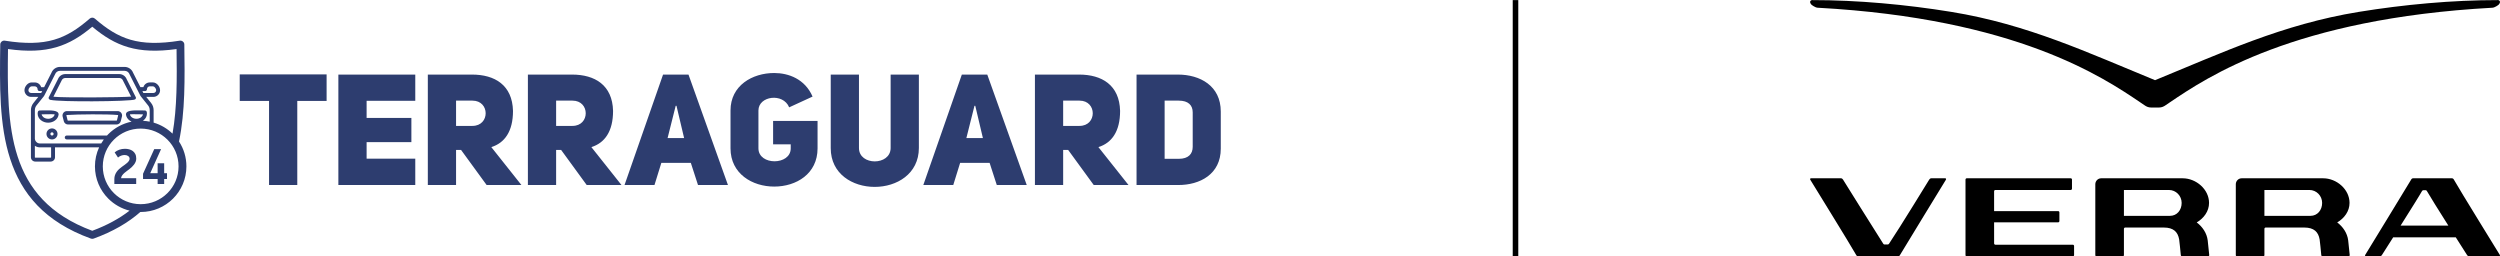 <?xml version="1.0" encoding="UTF-8"?> <!-- Creator: CorelDRAW 2019 (64-Bit) --> <svg xmlns="http://www.w3.org/2000/svg" xmlns:xlink="http://www.w3.org/1999/xlink" xml:space="preserve" width="809px" height="83px" style="shape-rendering:geometricPrecision; text-rendering:geometricPrecision; image-rendering:optimizeQuality; fill-rule:evenodd; clip-rule:evenodd" viewBox="0 0 30102100 3086200"> <defs> <style type="text/css"> <![CDATA[ .fil2 {fill:black} .fil1 {fill:black;fill-rule:nonzero} .fil0 {fill:#2D3D6F;fill-rule:nonzero} ]]> </style> </defs> <g id="Слой_x0020_1">  <g id="_1645095054992"> <g> <path class="fil0" d="M1095200 2872000c-559900,-202900 -837000,-543400 -972300,-958700 -133400,-409300 -126800,-887900 -119800,-1378800 300,-25900 21600,-46700 47600,-46400l6900 600c248800,39700 434500,34500 592400,-11000 156800,-45300 288800,-131800 430200,-254700 18200,-15800 45100,-15200 62600,500 141200,122600 273100,208900 429700,254200 157800,45500 343600,50700 592400,10900 25700,-4000 49900,13400 53900,39100 500,2900 700,5800 600,8700 5800,408100 11200,807800 -64000,1166100 56300,86200 89100,189200 89100,299800 0,151700 -61600,289100 -161200,388500 -99700,99300 -237300,160800 -389400,160800l-4300 0c-145200,127600 -329300,235900 -562300,320400 -10800,3900 -22100,3600 -32100,0zm545400 -963500c0,13800 -2600,26700 -7600,38700 -5100,12000 -11600,23200 -19600,33800 -7900,10500 -16700,20300 -26200,29200 -9600,8900 -19000,17100 -28400,24400 -8500,6900 -18200,14100 -29000,21600 -10800,7500 -21200,15800 -31400,24700 -10200,8900 -19100,18600 -26900,29200 -7700,10600 -12400,22100 -14000,34700l182500 0 0 69400 -263100 0 0 -59500c0,-17100 2600,-32700 7700,-47100 5000,-14400 11900,-27800 20400,-39800 8500,-12200 18400,-23400 29600,-33500 11200,-10200 22700,-19500 34500,-27900 11400,-8200 22600,-16100 33600,-23800 10900,-7700 20700,-15500 29300,-23400 8500,-7800 15400,-15900 20700,-24000 5300,-8100 7900,-16600 7900,-25600 0,-6900 -1600,-13100 -4900,-18400 -3200,-5500 -7600,-10200 -13100,-14000 -5500,-3900 -11800,-6800 -18900,-8900 -7100,-2000 -14500,-3000 -22300,-3000 -14200,0 -28400,2500 -42400,7600 -14000,5100 -26700,12700 -38100,22800l-40300 -61800c15400,-13900 34000,-24600 55500,-32200 21600,-7600 44600,-11300 69000,-11300 16300,0 32500,2000 48800,6100 16300,4000 30800,10600 43700,19800 12800,9100 23200,21200 31100,36200 7900,15000 11900,33700 11900,56000zm336200 245400l0 60300 -78800 0 0 -60300 -175700 0 0 -62700 134900 -296600 82300 0 -130600 289900 89100 0 0 -119900 78800 0 0 119900 34200 0 0 69400 -34200 0zm-1557000 -400100l0 138500c0,1300 600,2600 1400,3500 900,900 2200,1400 3600,1400l185400 0c1400,0 2600,-500 3500,-1300 900,-1000 1500,-2300 1500,-3600l0 -119100 -133200 0 0 0 -1100 0 -400 0 -700 0 -600 -100 -500 0 -900 0 -100 0 -1100 -100 -200 0 -900 0 -500 0 -500 -100 -900 0 -200 -100 -1100 0 -100 0 -900 -100 -400 -100 -700 0 -700 -100 -300 -100 -1100 -100 -1000 -100 -300 -100 -700 -100 -700 -100 -400 0 -1000 -200 -1100 -200 -100 0 -900 -200 -500 -100 -500 -100 -800 -100 -200 -100 -1000 -200 -100 0 -1000 -200 -400 -100 -600 -100 -700 -200 -300 -100 -1000 -200 0 0 -1000 -300 -300 -100 -700 -200 -600 -100 -400 -100 -800 -300 -200 0 -1000 -300 -100 -100 -800 -300 -500 -100 -500 -100 -800 -300 -200 -100 -1000 -300 0 0 -900 -400 -400 -100 -600 -200 -600 -200 -300 -200 -1000 -300 0 0 -1000 -400 -200 -100 -700 -300 -500 -200 -400 -200 -800 -300 -200 -100 -900 -400 -100 -100 -800 -300 -500 -200 -400 -300 -800 -300 -200 -100 -900 -400 0 -100 -900 -400 -300 -200 -600 -300 -600 -300 -300 -100 -800 -500 -100 0 -900 -500 -200 -100 -700 -400 -400 -300 -400 -200 -800 -400 -100 -100 -900 -500 -2300 -1400 -200 -200 -2600 -1700 -500 -300 -300 -200zm383700 -75800c-13100,0 -23700,-10600 -23700,-23600 0,-13000 10600,-23600 23700,-23600l484800 0c5300,-5700 10800,-11400 16300,-17000 75000,-74700 171500,-128100 279400,-149900 -8800,-4000 -17000,-8800 -24400,-14400 -23500,-17600 -39300,-42500 -42800,-70700l-100 -3700c1900,-49800 92200,-48200 181300,-46700l46000 600c11000,0 20800,7700 23100,18900l1500 9400 500 9800c0,31000 -14800,58800 -38600,78600 -3300,2800 -6800,5400 -10500,7800 28100,1400 55700,4800 82600,10100l0 -138700c0,-10400 -1800,-20600 -5100,-30100 -3300,-9500 -8300,-18500 -14700,-26500l-1000 -1300 -86800 -108300c-2100,-2200 -3800,-4700 -5000,-7500l-34700 -68600 -500 -1000 -94600 -186500 -1400 -3100c-4500,-12000 -12500,-22000 -22500,-29000 -10200,-7100 -22600,-11200 -35700,-11200l-778700 0c-13200,0 -25600,4000 -35800,11200 -10200,7100 -18200,17300 -22700,29600l-95000 187600c-300,900 -700,1800 -1200,2600l-34800 68400c-1100,2800 -2800,5300 -4900,7500l-87800 109500c-6500,8100 -11500,17100 -14800,26600 -3400,9600 -5100,19700 -5100,30100l0 338200 0 900 0 800 0 800 0 0 0 800 0 0 100 800 0 0 0 800 0 0 100 800 0 0 0 800 100 0 0 800 0 0 100 700 0 0 100 800 0 0 100 800 0 0 100 700 0 0 100 800 0 0 200 800 0 0 100 700 0 0 200 800 0 0 100 700 0 0 200 800 0 0 100 700 100 0 100 800 100 0 100 700 100 0 100 800 100 0 200 700 0 0 200 700 0 0 200 800 0 0 200 700 100 0 200 700 0 0 200 700 100 0 200 700 0 0 300 700 0 0 300 700 0 0 300 700 0 0 200 700 100 0 300 700 0 0 300 700 0 0 300 700 0 0 300 700 100 0 300 600 0 0 300 700 0 0 400 700 0 0 300 600 0 0 400 700 0 0 400 600 0 0 300 700 100 0 300 600 100 0 300 600 100 0 400 600 0 0 400 700 0 0 400 600 0 0 400 600 0 0 400 600 100 0 400 600 0 0 400 600 100 0 400 600 0 0 500 600 0 0 400 500 0 0 500 600 0 0 500 600 0 0 500 500 0 0 500 600 0 0 500 500 0 0 500 600 0 0 500 500 0 0 500 600 0 0 500 500 100 0 500 500 0 0 500 500 100 0 500 500 0 0 600 500 0 0 500 500 0 0 600 500 0 0 600 500 0 0 500 400 100 0 500 500 0 0 600 500 0 0 600 400 0 0 600 500 0 0 600 400 0 0 700 400 0 0 600 400 0 0 600 500 0 0 600 400 0 0 700 400 0 0 600 400 0 0 600 400 100 0 600 300 0 0 700 400 0 0 600 400 0 0 700 300 0 0 700 400 0 0 600 300 0 0 700 300 0 0 700 300 0 0 700 400 0 0 700 300 0 0 700 300 0 0 700 300 0 0 700 200 0 0 700 300 0 0 700 300 0 0 700 200 0 0 700 300 0 0 800 200 0 0 700 200 0 0 700 300 0 0 800 200 0 0 700 200 0 0 700 200 100 0 700 200 0 0 700 200 100 0 700 100 0 0 700 200 100 0 700 100 0 0 800 200 0 0 700 100 0 0 800 100 0 0 800 100 0 0 800 100 0 0 700 100 0 0 800 100 0 0 800 100 0 0 800 0 0 0 800 100 0 0 800 100 0 0 700 0 100 0 700 0 100 0 800 0 0 0 800 0 0 0 156800 0 600 0 578600 0c9600,-16600 20200,-32600 31500,-48000l-446000 0zm775100 -515800l-96500 -190200 -1200 -2900c-3500,-9200 -9700,-17000 -17600,-22500l-1000 -800c-7600,-5000 -16700,-7800 -26400,-7800l-649300 0c-10200,0 -19800,3200 -27600,8600 -7900,5500 -14100,13400 -17500,22800l-98300 194300c60700,6600 265400,9000 470800,8200 202900,-800 403600,-4400 464600,-9700zm-53800 -210300l107700 212400c7700,11400 5700,21900 -5700,31400l-300 200c-16800,13400 -265400,22000 -512500,22900 -220200,900 -442700,-4100 -503200,-16800 -4700,0 -9500,-1400 -13600,-4400l-1000 -600c-12300,-9900 -14400,-20800 -6100,-32900l107600 -212100c6900,-18100 19000,-33200 34300,-43900 15700,-11000 34600,-17300 54600,-17300l649300 0c19300,0 37800,6000 53200,16400l1400 900c15200,10600 27300,25700 34300,43800zm39400 424400c2600,13800 11200,26400 23600,35600 14300,10700 33500,17300 54800,17300 22800,0 43200,-7500 57700,-19500 10900,-9200 18500,-21000 20800,-34000l-23900 -300c-63200,-1100 -127300,-2200 -133000,900zm-858600 2500c-3400,28200 -19300,53100 -42700,70700 -22200,16600 -51400,26800 -83100,26800 -34000,0 -65100,-11700 -87800,-30600 -23900,-19800 -38700,-47600 -38700,-78600 500,-7500 900,-11700 2100,-19200 2200,-11200 12100,-18900 23100,-18900l46000 -600c89000,-1500 179400,-3100 181200,46700l-100 3700zm-71000 33100c12400,-9200 21000,-21800 23700,-35600 -5700,-3100 -69800,-2000 -133100,-900l-23900 300c2400,13000 9900,24800 20900,34000 14400,12000 34800,19500 57600,19500 21300,0 40600,-6600 54800,-17300zm-8400 133300c18300,0 34900,7500 47000,19500 12000,12100 19500,28700 19500,46900 0,18300 -7500,34900 -19500,46900 -12100,12100 -28700,19500 -47000,19500 -18400,0 -35000,-7400 -47100,-19500 -12000,-12000 -19500,-28600 -19500,-46900 0,-18300 7500,-35000 19500,-47000l1600 -1400c11900,-11200 27900,-18000 45500,-18000zm13600 52700c-3500,-3400 -8300,-5600 -13600,-5600 -5000,0 -9500,1900 -12900,4900l-800 800c-3400,3400 -5600,8300 -5600,13600 0,5300 2200,10100 5600,13600 3500,3500 8300,5600 13700,5600 5300,0 10100,-2100 13600,-5600 3400,-3500 5600,-8300 5600,-13600 0,-5400 -2200,-10300 -5600,-13700zm179100 -147100l584600 0c1200,0 2300,-400 3100,-1000 800,-600 1500,-1600 1700,-2700l14500 -58400c0,-1100 -400,-2200 -1000,-3000 -600,-800 -1600,-1500 -2700,-1700 -121800,-12500 -488800,-9400 -615700,-100 -1100,300 -2100,1000 -2800,1800 -600,800 -1000,1900 -1000,3100l100 1200 14400 57500c300,900 900,1800 1700,2300 900,600 2000,1000 3100,1000zm584600 47200l-584600 0c-11900,0 -23100,-4100 -32100,-11100 -8500,-6700 -15100,-16000 -18100,-27000l-14700 -58500c-1100,-4500 -1600,-8700 -1600,-12600 0,-11800 4200,-23000 11200,-32000 7000,-9000 16900,-15700 28500,-18500 4100,-1100 8400,-1600 12600,-1600l613100 0c4400,0 8700,600 12900,1600 11400,2900 21200,9600 28200,18500 7000,8900 11100,20100 11100,31900 0,3700 -400,7400 -1300,11300l-14600 58500c-2900,11500 -9600,21500 -18600,28400 -9000,7000 -20100,11100 -32000,11100zm-210100 275200l-531000 0 0 119100c0,14000 -5600,26700 -14700,36100l-600 600c-9500,9500 -22600,15400 -36900,15400l-185400 0c-14500,0 -27500,-5900 -37000,-15300 -9400,-9400 -15300,-22400 -15300,-36800l0 -226900 0 -1400 0 -600 0 -338500c0,-15600 2700,-31000 7900,-45600 5200,-14600 12800,-28300 22500,-40400l58700 -73200 -86100 0c-22300,0 -42500,-9000 -57100,-23600 -14600,-14700 -23700,-34900 -23700,-57100 0,-21900 10500,-45800 26200,-63500 15500,-17600 36800,-29900 59300,-29900l38700 0c22300,0 42600,9100 57200,23600 9200,9200 16200,20700 20100,33500l35400 0 88100 -173700c7900,-20800 21900,-38300 39500,-50600 18000,-12500 39800,-19800 62700,-19800l778700 0c22800,0 44600,7300 62600,19800 17600,12300 31600,29800 39600,50600l88000 173500 35400 0c3900,-12800 10900,-24300 20100,-33500l1600 -1300c14400,-13700 34000,-22200 55600,-22200l38700 -100c22400,0 43700,12400 59300,30000 15800,17800 26200,41700 26200,63600 0,22300 -9000,42500 -23700,57100 -14700,14600 -34900,23600 -57100,23600l-86000 0 58600 73200c9800,12100 17400,25900 22500,40400 5100,14600 7800,30100 7800,45600l0 150400c86800,25500 164600,71700 227700,132900 55400,-314600 53400,-662700 48500,-1018700 -236900,32900 -420100,24500 -579700,-21600 -160700,-46400 -295400,-130100 -435100,-247300 -139700,117200 -274300,200900 -435000,247300 -159700,46100 -342800,54500 -579700,21600 -6500,463800 -7900,914400 116100,1294700 125500,385100 382000,701600 898600,893500 179300,-66600 327100,-148200 449100,-242400 -98300,-24400 -186300,-75300 -255700,-144500 -99600,-99400 -161200,-236800 -161200,-388500 0,-81800 17900,-159400 50000,-229100zm-697200 -654600l11500 -22800 -31600 0c-13000,0 -23600,-10600 -23600,-23600l0 -400c-100,-9100 -3900,-17300 -9800,-23200 -6100,-6100 -14500,-9800 -23800,-9800l-38700 0c-8100,0 -16900,5700 -24000,13800 -8600,9600 -14200,21900 -14200,32400 0,9300 3700,17800 9700,23800 6100,6000 14600,9800 23800,9800l28600 0 92100 0zm1218500 -23000l11600 23000 0 0 120600 0c9300,0 17800,-3800 23800,-9900 6100,-5900 9800,-14400 9800,-23700 0,-10500 -5700,-22800 -14300,-32500 -7200,-8200 -16000,-13900 -24000,-13900l-38700 0c-8800,-100 -16800,3300 -22900,8800l-800 1000c-6000,5900 -9800,14100 -9900,23200l0 400c0,13000 -10500,23600 -23600,23600l-31600 0zm301700 584900c-82500,-82300 -196500,-133300 -322500,-133300 -125900,0 -239900,51000 -322400,133300 -82600,82400 -133600,196100 -133600,321800 0,125600 51000,239400 133600,321800 82500,82300 196500,133300 322400,133300 126000,0 240000,-51000 322500,-133300 82600,-82400 133600,-196200 133600,-321800 0,-125700 -51000,-239400 -133600,-321800z"></path> <path class="fil0" d="M3932600 1214400l0 -319400 -1046200 0 0 319400 353100 0 0 1012300 340000 0 0 -1012300 353100 0zm481700 -1900l586000 0 0 -315600 -926000 0 0 1329800 926000 0 0 -317400 -586000 0 0 -199100 539100 0 0 -291100 -539100 0 0 -206600zm1445200 1014200l418900 0 -362500 -456400c161500,-50700 261100,-189700 261100,-435800 -7600,-311700 -219800,-437600 -494000,-437600l-531600 0 0 1329800 340000 0 0 -422600 60100 0 308000 422600zm-368100 -711800l0 -304300 197200 0c212300,0 212300,304300 0,304300l-197200 0zm1573000 711800l418800 0 -362500 -456400c161600,-50700 261100,-189700 261100,-435800 -7500,-311700 -219700,-437600 -494000,-437600l-531500 0 0 1329800 339900 0 0 -422600 60100 0 308100 422600zm-368200 -711800l0 -304300 197200 0c212300,0 212300,304300 0,304300l-197200 0zm1593700 -618000l-306200 0 -463900 1329800 360600 0 82700 -266700 355000 0 86400 266700 360600 0 -475200 -1329800zm-251700 764500l97700 -388800 9400 0 92000 388800 -199100 0zm1745800 -499600c-92100,-212300 -289300,-283700 -462100,-283700 -262900,0 -525900,150300 -525900,450800l0 456400c0,306200 263000,460200 525900,460200 266700,0 522200,-154000 522200,-460200l0 -330500 -535300 0 0 281700 212200 0 0 48800c0,206600 -388800,208500 -388800,0l0 -456400c0,-174600 296800,-216000 370000,-37500l281800 -129600zm558700 -264900l-340000 0 0 884700c-1800,623600 1059400,623600 1061300,0l0 -884700 -340000 0 0 884700c-1900,214100 -381300,214100 -381300,0l0 -884700zm1544800 0l-306200 0 -463900 1329800 360600 0 82700 -266700 355000 0 86400 266700 360600 0 -475200 -1329800zm-251700 764500l97700 -388800 9400 0 92000 388800 -199100 0zm1533600 565300l418800 0 -362500 -456400c161600,-50700 261100,-189700 261100,-435800 -7500,-311700 -219700,-437600 -494000,-437600l-531500 0 0 1329800 339900 0 0 -422600 60100 0 308100 422600zm-368200 -711800l0 -304300 197200 0c212300,0 212300,304300 0,304300l-197200 0zm883700 -618000l0 1329800 497700 0c266700,1900 516500,-131400 516500,-437600l0 -447000c0,-310000 -249800,-445200 -516500,-445200l-497700 0zm338100 1014300l0 -700600 170900 0c112700,0 167200,54500 167200,140900l0 415100c0,86400 -52600,144600 -167200,144600l-170900 0z"></path> </g> <polygon class="fil1" points="18281400,0 18281400,3086200 18214500,3086200 18214500,0 "></polygon> <g> <path class="fil2" d="M25948700 964400c-801300,-327500 -1532000,-672200 -2452300,-822200 -545100,-88800 -1124500,-142200 -1677000,-142200 -14700,800 -20300,9200 -22400,14200 -4600,10900 -100,24200 12700,39300 6200,6600 46400,36200 75400,38400 2391400,130400 3438800,837400 3886000,1139900 20800,14200 40100,26700 58100,39300 14600,9200 38000,22500 71700,22500l47800 0 47700 0c33800,0 57100,-13300 71700,-22500 18000,-12600 37400,-25100 58100,-39300 447200,-302500 1494600,-1009500 3886100,-1139900 28900,-2200 69200,-31800 75300,-38400 12800,-15100 17300,-28400 12700,-39300 -2100,-5000 -7700,-13400 -22400,-14200 -552400,0 -1131800,53400 -1677000,142200 -920200,150000 -1651000,494700 -2452200,822200z"></path> <path class="fil1" d="M29480300 2715500c-113900,-180200 -233400,-370800 -259100,-417600 -1700,-3100 -7500,-9000 -15300,-9000l-26000 0c-7600,0 -14300,6000 -16000,9000 -25500,46800 -144900,237400 -258800,417600l575200 0zm611000 370700l-361600 0c-9700,0 -18900,-8000 -23700,-15500 -300,-500 -59400,-93100 -136400,-214300l-753600 0c-76900,121200 -135900,213700 -136300,214300 -4700,7500 -13800,15500 -23600,15500l-168400 0c-10500,0 -13300,-8700 -8500,-18000 1700,-3200 531600,-868100 553100,-906600 5900,-10400 13300,-15900 23900,-15900l466600 0c10600,0 18100,5500 23900,15900 67500,120900 548600,898000 553100,906600 4800,9300 2000,18000 -8500,18000zm-6669600 -940500l-168400 0c-9800,0 -18900,7900 -23600,15400 -2500,3800 -356200,581800 -484300,772800 -1900,3000 -8200,9000 -15900,9000l-38100 0c-7900,0 -13400,-6000 -15300,-8900 -123400,-192700 -482600,-769200 -484800,-772900 -4800,-7500 -13900,-15400 -23800,-15400l-361600 0c-10400,0 -13200,8600 -8300,17900 4400,8600 485500,785800 553000,906600 5800,10400 13200,16000 23900,16000l478700 0c10600,0 18000,-5600 23900,-16000 21400,-38400 551400,-903400 553000,-906600 4800,-9300 2100,-17900 -8400,-17900zm2847300 296500c0,-86000 -68600,-155800 -153300,-155800l-526600 0 -15300 0 0 15600 0 295900 554600 0c84600,0 140600,-69700 140600,-155700zm313700 452200c6400,52300 14000,132200 18600,178700l-300 -2400c0,8500 -6800,15500 -15200,15500l-310200 0c-8200,0 -15500,-6700 -16800,-15000 -6600,-60100 -14800,-159900 -20000,-189600 -15800,-89800 -68000,-142900 -184500,-142900l-465200 0c-8400,0 -15300,7000 -15300,15600l0 316400c0,8500 -6900,15500 -15200,15500l-313900 0c-8500,0 -15400,-7000 -15400,-15500l0 -853300c0,-39500 31400,-71500 70200,-71700l133000 0 0 0 849000 0c161200,0 317200,132700 317200,296500 0,100200 -62600,184500 -148300,235000 68200,51100 121600,127800 132300,217200zm1377800 -452200c0,-86000 -68500,-155800 -153200,-155800l-526600 0 -15300 0 0 15600 0 295900 554500 0c84600,0 140600,-69700 140600,-155700zm313700 452200c6300,52300 14000,132200 18700,178700l-400 -2400c0,8500 -6800,15500 -15300,15500l-310000 0c-8300,0 -15600,-6700 -17000,-15000 -6500,-60100 -14600,-159900 -19900,-189600 -15800,-89800 -67900,-142900 -184500,-142900l-465100 0c-8400,0 -15300,7000 -15300,15600l0 316400c0,8500 -6900,15500 -15300,15500l-314000 0c-8300,0 -15200,-7000 -15200,-15500l0 -853300c0,-39500 31400,-71500 70200,-71700l133000 0 0 0 849000 0c161200,0 317200,132700 317200,296500 0,100200 -62800,184500 -148300,235000 68200,51100 121400,127800 132200,217200zm-3315800 51000l-932300 0c-8400,0 -15400,-7000 -15300,-15600l-100 -253700 770900 0c8500,0 15300,-7000 15300,-15600l0 -104000c0,-8600 -6800,-15600 -15300,-15600l-770900 0 0 -238800c0,-8600 6900,-15700 15400,-15600l922300 -100 -15300 0c8400,0 15300,-6900 15300,-15500l0 -109700c0,-8600 -6900,-15500 -15300,-15500l-922400 0 -87800 0 -241200 0c-8500,0 -15400,6900 -15400,15500l0 909500c0,8500 6900,15500 15300,15500l241300 0 87800 0 947700 0c8400,0 15300,-7000 15300,-15500l0 -109700c0,-8600 -6900,-15600 -15300,-15600z"></path> </g> </g> </g> </svg> 